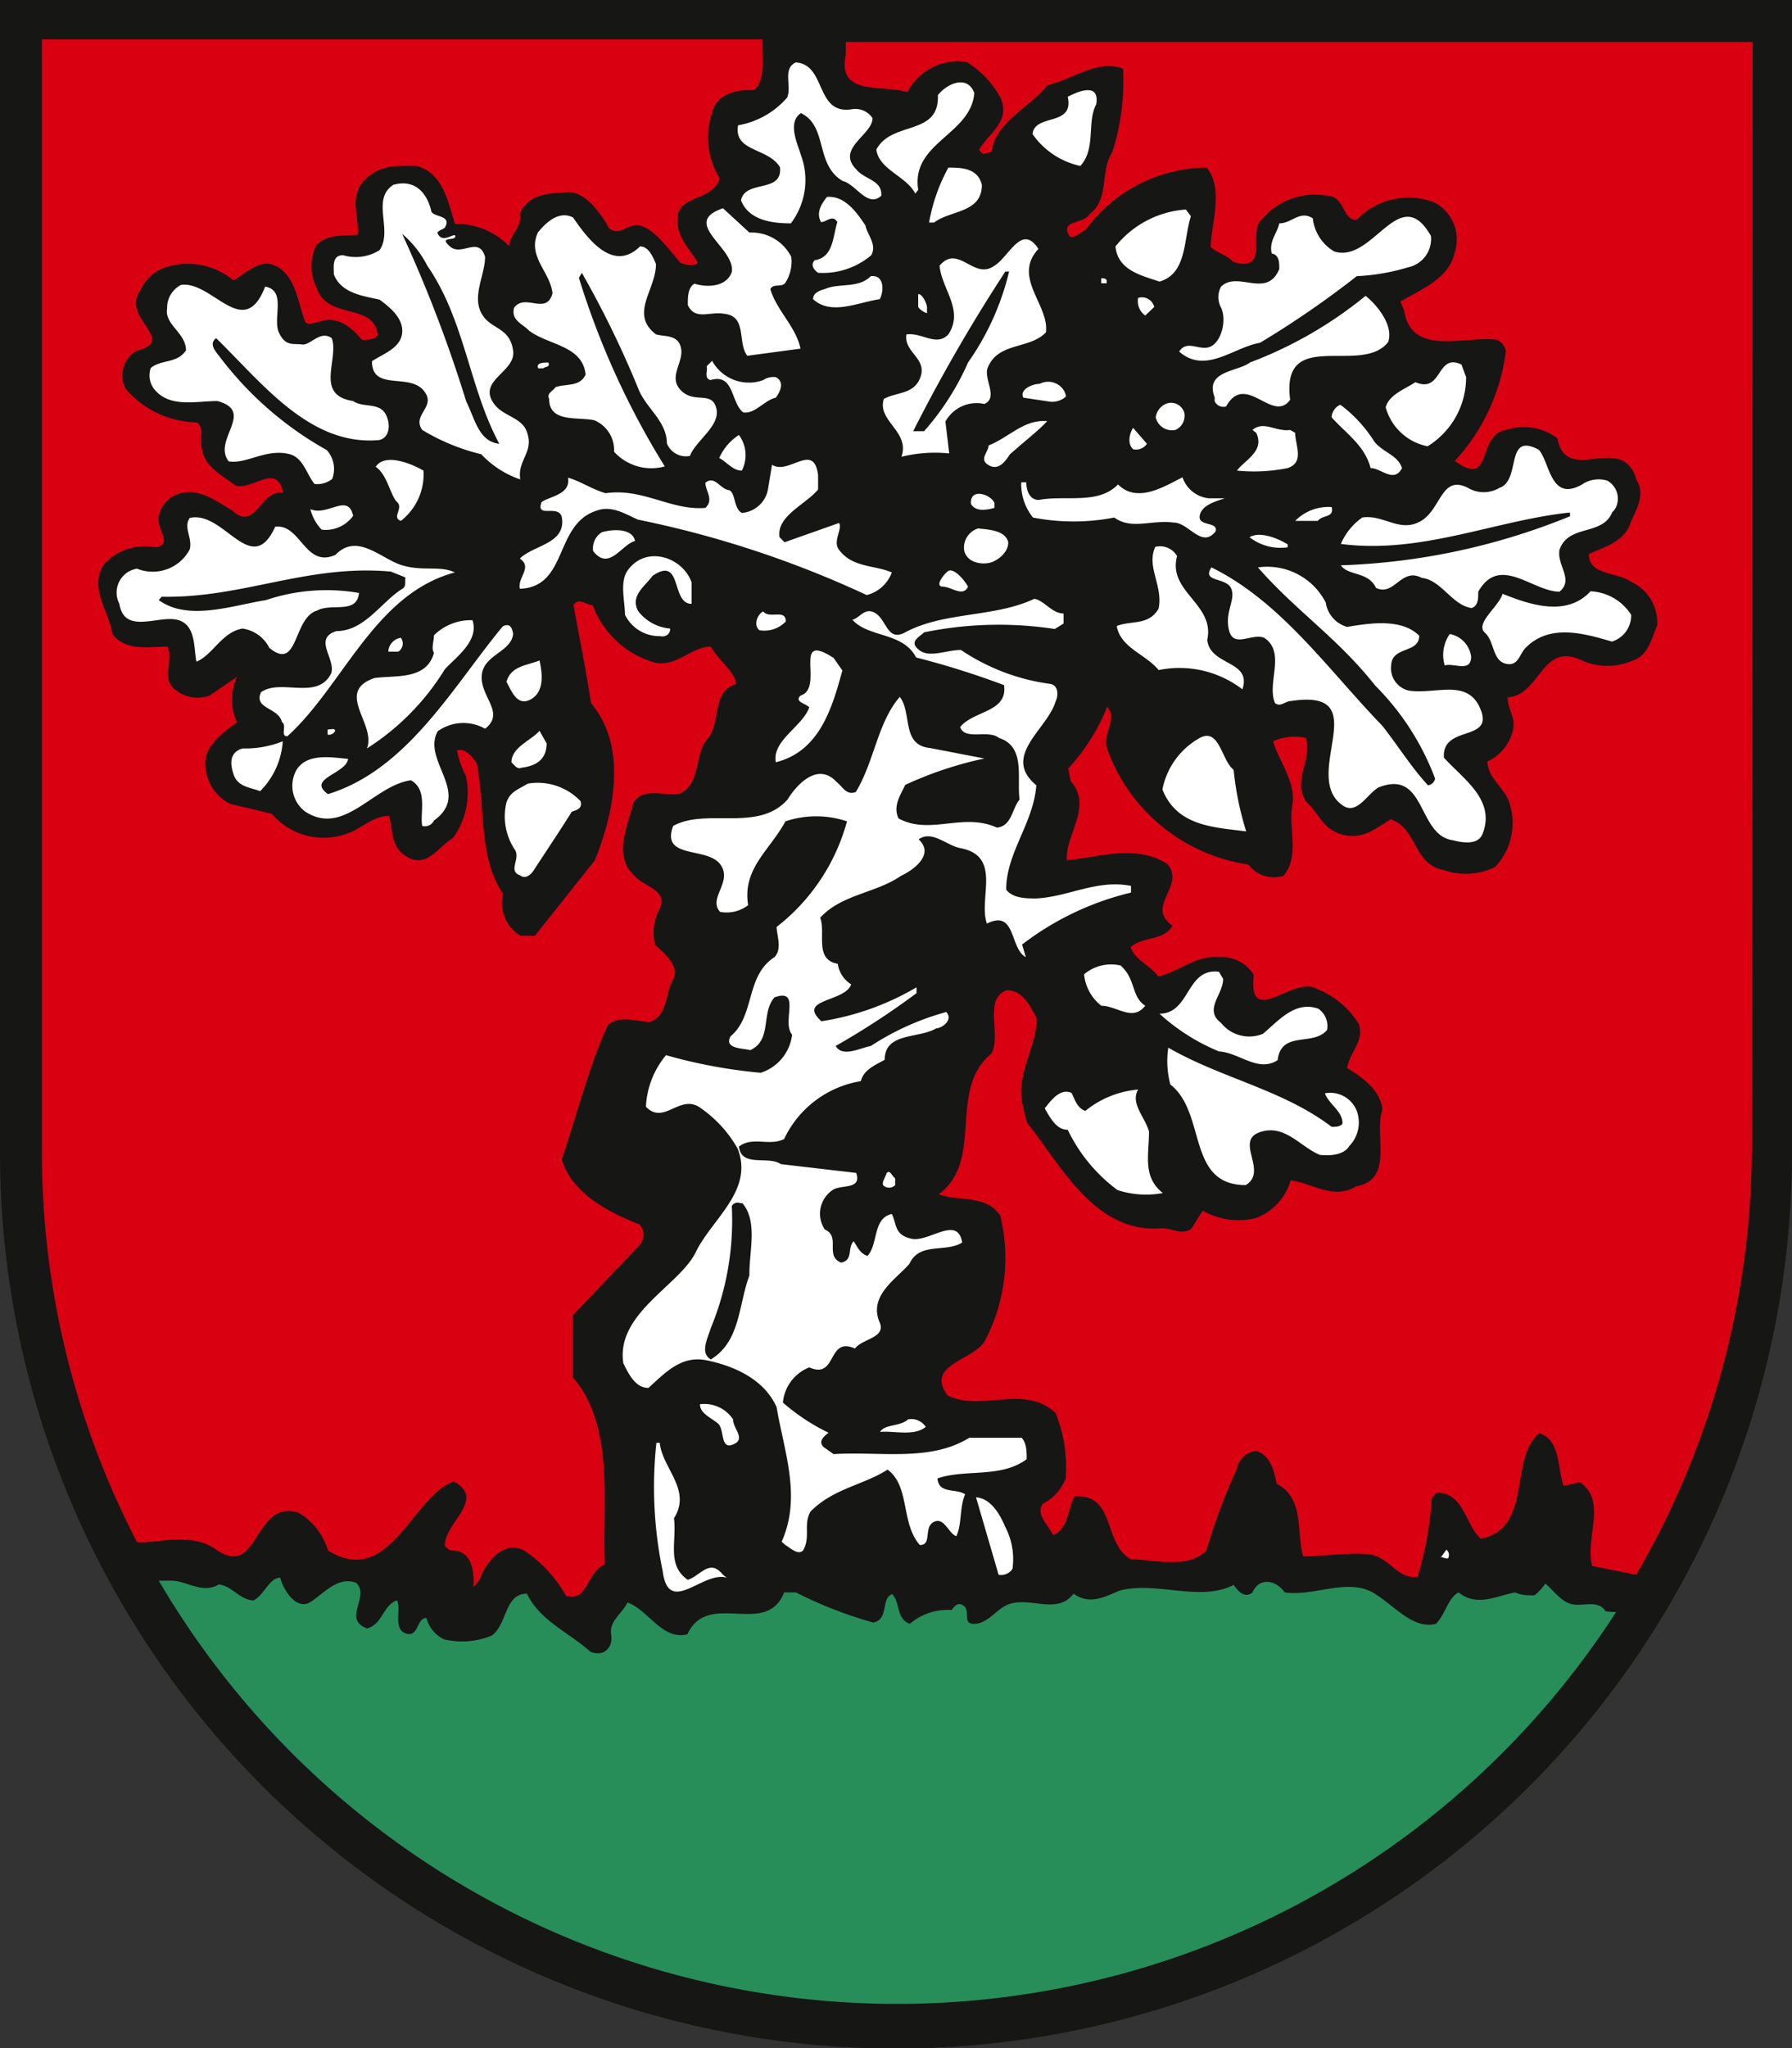 <svg id="Gruppe_503" data-name="Gruppe 503" xmlns="http://www.w3.org/2000/svg" viewBox="0 0 42.78 48.88"><rect x="0" y="0" width="42.78" height="48.88" fill="#333333" stroke="none"/><defs><style>.cls-1{fill:#161615;}.cls-2{fill:#fff;}.cls-3{fill:#278e59;}.cls-4{fill:#d90012;}</style></defs><path id="Pfad_51" data-name="Pfad 51" class="cls-1" d="M0,0V27.35a21.39,21.39,0,0,0,42.78.29V0Z" transform="translate(0 0)"/><g id="Gruppe_31" data-name="Gruppe 31"><path id="Pfad_52" data-name="Pfad 52" class="cls-2" d="M20.32,2.61a.49.49,0,0,1,.51.21c0,.4-.88.72-.39,1.22.2.25.62.25.6.63-.33.3-.6-.27-.92-.35-.67-.39-.35-1.31-1-1.62-.33.22-.08.73,0,1a1.71,1.71,0,0,1-.24,1.63c-.42,0-1-.06-1.19-.55.1-.5,1-.16.93-.79-.28-.47-1.11-.36-1-1a2,2,0,0,0,1.17-.66c.12-.26-.12-.7.21-.84C19.73,1.54,19.46,2.73,20.32,2.61Z" transform="translate(0 0)"/><path id="Pfad_53" data-name="Pfad 53" class="cls-2" d="M23.26,2.22c-.08,1-1.52,1.18-1.34,2.31l-.07.09c-.21-.42-.86-.56-.93-1.05.37-.7,1.51-.31,1.47-1.3C22.6,2,23.09,1.77,23.26,2.22Z" transform="translate(0 0)"/><path id="Pfad_54" data-name="Pfad 54" class="cls-2" d="M26.17,2.49c-.23.43,0,1.06-.38,1.47a1.87,1.87,0,0,1-1.14-.76c.05-.5,1-.17.84-.89C25.7,2.2,26.26,1.94,26.17,2.49Z" transform="translate(0 0)"/><path id="Pfad_55" data-name="Pfad 55" class="cls-2" d="M23.44,4.41c0,.68-.75.6-1.14.9h-.12A4.23,4.23,0,0,1,22.64,4C22.93,4,23.34,4,23.44,4.41Z" transform="translate(0 0)"/><path id="Pfad_56" data-name="Pfad 56" class="cls-2" d="M20.66,5.38c.05.24.28.45.14.71a1.79,1.79,0,0,1-1.27.42c-.1-.07-.19-.19-.08-.3.45-.07.43-.57.54-.91-.11-.19-.26,0-.39,0-.12-.22,0-.42.14-.6C20.17,4.66,20.46,5.08,20.66,5.38Z" transform="translate(0 0)"/><path id="Pfad_57" data-name="Pfad 57" class="cls-2" d="M17.89,5.55a1.06,1.06,0,0,1,1,.58.93.93,0,0,1-.15.63c-.09.1-.28,0-.35.14.15.51.61.89.72,1.42l-1.27.17c-.24-.31,0-.94-.54-1-.35-.07-.7.17-.88-.21,0-.19,0-.42.16-.51.32.1.77.07.89-.28.09-.58-1.24-1.17-.21-1.52Z" transform="translate(0 0)"/><path id="Pfad_58" data-name="Pfad 58" class="cls-2" d="M28.43,5.16c-.18.56-.09,1.37-.75,1.56-.4-.14-1-.26-1.05-.84A2.36,2.36,0,0,1,28.31,5Z" transform="translate(0 0)"/><path id="Pfad_59" data-name="Pfad 59" class="cls-2" d="M15.28,5.88c.21,0,.31.26.38.42,0,.62-.64,1.19,0,1.68.22.06.54,0,.6.34s-.32.68,0,1,.73,0,.84.42-.49.77-.63,1.14a.49.49,0,0,1-.55-.3c0-.53-.5-.84-.68-1.3a23.62,23.62,0,0,0-1.35-2.77l-.07.12a19.28,19.28,0,0,0,2.05,4.5,1.2,1.2,0,0,1-1.21-.35.77.77,0,0,0-.47-.75c-.38-.09-1.08.07-1.08-.51-.07-.14.1-.19.15-.28.25-.09.58,0,.72-.3-.07-.7-.89-.7-1.35-1.05-.15-.16-.43-.24-.36-.54.26-.37.77.19.92-.35-.05-.51-.61-.88-.35-1.45.2-.25.51-.53.84-.36C14,5.65,14.62,6.53,15.28,5.88Z" transform="translate(0 0)"/><path id="Pfad_60" data-name="Pfad 60" class="cls-2" d="M31.85,6c.93.3,1.56-1.69,2.31-.37a.69.69,0,0,1-.55.75,5,5,0,0,1-1.22.21,22.54,22.54,0,0,1-2.31,1.59c-.64.11-1.3.76-1.93.21.19-.3.49,0,.75-.12s.39-.63.25-.93a.52.52,0,0,1,0-.5c.4-.39,1.09.3,1.39-.42,0-.15,0-.34-.18-.37-.07-.3.13-.48.18-.72.3,0,.49-.32.8-.12A1.05,1.05,0,0,0,31.85,6Z" transform="translate(0 0)"/><path id="Pfad_61" data-name="Pfad 61" class="cls-2" d="M12.6,10.38c-.09-.43-.58-.42-.81-.75-.4-.56.53-.75.46-1.26s-.44-.51-.67-.77c-.38-.44,0-1,0-1.47-.15-.51-.56,0-.84-.25s.13-.12.13-.24-.32.21-.43-.09c.06-.07.13-.07.18-.12.19-.32-.33-.23-.33-.42-.11-.42-.39-.74-.9-.6-.54.35,0,1.09-.33,1.56a1.07,1.07,0,0,1-.87.12c-.27,0-.22.28-.22.46.18.45.69.51,1.09.6.23.17.58.44.54.8s-.45.49-.72.67c0,.75.95.24,1.27.75.24.35-.32.54-.07.89a4.94,4.94,0,0,0,1.41.58,2.26,2.26,0,0,0,.93.6C12.35,11,12.72,10.8,12.6,10.38Zm-1.47-.8a32.29,32.29,0,0,0-1.53-4,2.46,2.46,0,0,1,.6.76c.9,1.3,1,2.92,1.72,4.25C11.43,10.54,11.34,10,11.13,9.58Z" transform="translate(0 0)"/><path id="Pfad_62" data-name="Pfad 62" class="cls-2" d="M24.79,5.94c-.4-.62-.7.19-1.05.4-.49.36-.86-.53-1.31,0,.05.56.59,1.06.21,1.64-.29.3-.62-.05-1,0-.07.42.48.56.34,1s-.58.37-.88.54c-.17.53.63.77.42,1.38a3.36,3.36,0,0,1,1.14-.08l-.09-.76a.85.85,0,0,1,.93-.42c.33-.15,0-.56.07-.84.24-.65,1-.45,1.4-.87C25.05,7.27,24.16,6.62,24.79,5.94ZM23.11,8.65a6.28,6.28,0,0,1-1.05,1.64c-.09,0-.21,0-.26,0A39.76,39.76,0,0,1,24,6.48h.09A6.31,6.31,0,0,1,23.11,8.65Z" transform="translate(0 0)"/><path id="Pfad_63" data-name="Pfad 63" class="cls-2" d="M21,7.14c-.51.07-1.15.4-1.59,0,0-.16.17-.21.3-.25.33-.14.78,0,1.08-.3C21.14,6.55,21.09,7,21,7.14Z" transform="translate(0 0)"/><path id="Pfad_64" data-name="Pfad 64" class="cls-2" d="M26.42,6.69v.07h-.13V6.64C26.35,6.64,26.4,6.64,26.42,6.69Z" transform="translate(0 0)"/><path id="Pfad_65" data-name="Pfad 65" class="cls-2" d="M6.33,6.84c.52.09.17.76.33,1.1s.35.25.55.28.43-.35.71-.15c.18.5-.42,1.36.51,1.5.25.18.68,0,.81.39.07.17.07.47-.18.54-1.66.16-2.82-1.38-3.9-2.43-.19.14,0,.33.09.45A8.22,8.22,0,0,0,7.8,10.74a.67.67,0,0,1,.13.69.58.58,0,0,1-.42.12c-.2-.24-.27-.65-.63-.72-.55-.12-1,.25-1.42.18-.4-.51.65-1.19-.27-1.44-.49,0-1.1.16-1.47-.24a.53.53,0,0,1-.12-.55c.26-.21.63-.1.84-.42,0-.42-.52-.61-.45-1a.61.61,0,0,1,.33-.56C5.07,6.69,5.82,8.16,6.33,6.84Z" transform="translate(0 0)"/><path id="Pfad_66" data-name="Pfad 66" class="cls-2" d="M22.13,7.32s0,.13,0,.15-.19-.08-.21-.15l0-.3C22,7,22.11,7.2,22.13,7.32Z" transform="translate(0 0)"/><path id="Pfad_67" data-name="Pfad 67" class="cls-2" d="M33.14,8.16c-.63.82-2.57-.38-2.34,1.38-.42.58-1.06-.68-1.53.16A.23.23,0,0,1,29,9.58a.29.29,0,0,1,0-.09c-.25-.65.54-.61.84-.84A9.81,9.81,0,0,0,32.6,7.06C32.9,7.3,33.27,7.78,33.14,8.16Z" transform="translate(0 0)"/><path id="Pfad_68" data-name="Pfad 68" class="cls-2" d="M27.56,7.32l-.22.21a.42.42,0,0,1-.17-.42.3.3,0,0,1,.38.2Z" transform="translate(0 0)"/><path id="Pfad_69" data-name="Pfad 69" class="cls-2" d="M18.22,9.07a.44.44,0,0,1,.3-.07c.23.12.09.37,0,.49-.29.07-.5.4-.78.35-.3-.24-.21-.94-.78-.77-.16-.05-.06-.21-.09-.33L17,8.61A1,1,0,0,0,18.22,9.07Z" transform="translate(0 0)"/><path id="Pfad_70" data-name="Pfad 70" class="cls-2" d="M13.09,8.65c.05.12-.07.09-.12.14h-.12C12.78,8.65,13,8.65,13.09,8.65Z" transform="translate(0 0)"/><path id="Pfad_71" data-name="Pfad 71" class="cls-2" d="M35,9a1.93,1.93,0,0,1-.92,1.65,1.3,1.3,0,0,1-1-.93c.08-.3.45-.43.71-.6.65.28.5-.71,1.1-.42Z" transform="translate(0 0)"/><path id="Pfad_72" data-name="Pfad 72" class="cls-2" d="M25.45,9.46a.49.49,0,0,1-.42.12l-.6-.09c-.1-.19.21-.33.39-.33a.44.44,0,0,1,.59.18A.56.56,0,0,1,25.45,9.46Z" transform="translate(0 0)"/><path id="Pfad_73" data-name="Pfad 73" class="cls-2" d="M28.27,9.84a.37.37,0,0,1-.21.42.4.4,0,0,1-.47-.3.41.41,0,0,1,.26-.33A.33.33,0,0,1,28.27,9.84Z" transform="translate(0 0)"/><path id="Pfad_74" data-name="Pfad 74" class="cls-2" d="M32.81,10.54c.21.26.56.32.66.63-.19.37-.5,0-.75,0-.14-.54-.58-.82-.93-1.21,0-.12.09-.26.21-.3A3.24,3.24,0,0,1,32.81,10.54Z" transform="translate(0 0)"/><path id="Pfad_75" data-name="Pfad 75" class="cls-2" d="M25,10.05c-.19.21-.6.53-.89.79-.11.17-.27.4-.51.26s0-.31,0-.47C24.09,10.44,24.44,10,25,10.05Z" transform="translate(0 0)"/><path id="Pfad_76" data-name="Pfad 76" class="cls-2" d="M30.92,10.33c0,.3.23.7-.18.84a4.07,4.07,0,0,1-1.21.06c.18-.25.67-.46.46-.9l-.09-.07c.27-.23.56.05.9,0Z" transform="translate(0 0)"/><path id="Pfad_77" data-name="Pfad 77" class="cls-2" d="M27.38,10.59a.31.31,0,0,1-.33.13c-.14-.13-.09-.37,0-.51Z" transform="translate(0 0)"/><path id="Pfad_78" data-name="Pfad 78" class="cls-2" d="M17.71,11.23c-.22,0-.35-.2-.54-.3a1.26,1.26,0,0,1,.47-.55A.81.81,0,0,1,17.71,11.23Z" transform="translate(0 0)"/><path id="Pfad_79" data-name="Pfad 79" class="cls-2" d="M37.77,11.56a.7.7,0,0,1,.6-.09.49.49,0,0,1,.2.65.39.39,0,0,1-.08.1c-.23.58-1.05.28-1.26.9-.07.37.35.71,0,1-.64,0-1.43-.9-1.94,0,0,.16,0,.34-.16.39-.47-.07-.72-.67-1.19-.72-.49-.26-.65.45-1.09.24-.19-.4-.66-.28-.84-.54a15.81,15.81,0,0,0,5.47-1.17v-.09c-1.8.19-3.54,1-5.47.75a1.49,1.49,0,0,1,.51-.63c.51-.08.89.37,1.39.09s.49-1.12,1.13-.8a.74.74,0,0,0,.76,0c.52-.18.12-1.34.93-.91C37,11,37,12,37.77,11.56Z" transform="translate(0 0)"/><path id="Pfad_80" data-name="Pfad 80" class="cls-2" d="M10.11,11.23a1.41,1.41,0,0,1-.54,1.2c-.23-.08.07-.3-.09-.45s-.23-.65-.51-.84C9.18,10.81,9.8,11.05,10.11,11.23Z" transform="translate(0 0)"/><path id="Pfad_81" data-name="Pfad 81" class="cls-2" d="M19.53,11.68c-.28.35-1,.63-.92,1.14l.12.12,1.3-.46c.09.14-.16.44,0,.64.32.43.84.36,1.26.54a.86.86,0,0,1-.6.54,24.45,24.45,0,0,0-5.46-1.8c-.32-.14-.63-.35-1-.21-1,.33-.67,1.82-1.82,1.86-.06-.27.31-.51,0-.72.33-.33,1.12-.35,1-1-.09-.3-.63.05-.48-.35.2-.14.7-.18.63-.58.27.07.58.28.9.37.89-.13,1.56.42,2.38.35.21-.2,0-.4,0-.6.22-.18.35.14.54.17s.12.44.33.55a.69.69,0,0,0,.63-.6l.09-.55c.4.26,1-.56,1.1.25Z" transform="translate(0 0)"/><path id="Pfad_82" data-name="Pfad 82" class="cls-2" d="M28.85,11.89l.39,0c-.2.07-.56.16-.6.42s.45.13.38.37c-.33.42-.64-.21-1-.21-.55-.07-1,.18-1.42-.12a5.06,5.06,0,0,1-1.94,0,1.27,1.27,0,0,1-.28-.84l.12,0c0,.14.05.42.3.42.63-.12,1.42.12,1.89-.37.46.46,1.1.05,1.54-.17A.74.74,0,0,0,28.85,11.89Z" transform="translate(0 0)"/><path id="Pfad_83" data-name="Pfad 83" class="cls-2" d="M23.74,12v.12c-.18.05-.44.1-.56-.09C23.14,11.63,23.65,11.79,23.74,12Z" transform="translate(0 0)"/><path id="Pfad_84" data-name="Pfad 84" class="cls-2" d="M8.43,12.31a.81.81,0,0,1-.75.33,1.07,1.07,0,0,1-.27-.49C7.82,12.33,8.31,11.75,8.43,12.31Z" transform="translate(0 0)"/><path id="Pfad_85" data-name="Pfad 85" class="cls-2" d="M31.79,12.1c.07.26-.22.18-.33.33l-.54,0A1.11,1.11,0,0,1,31.79,12.1Z" transform="translate(0 0)"/><path id="Pfad_86" data-name="Pfad 86" class="cls-2" d="M6.57,12.57c.61-.08.71,1,1.44.67.52-.54,1.09.1,1.59.25s.9,0,1.26.17c-1.92.51-2.67,2.71-4,3.91-.18,0,0-.25-.13-.34-.08-.35-.68-.31-.5-.71.47-.34,1.36.21,1.68-.46.1-.35-.44-.82.12-1,.67,0,1.07-.69,1.56-1,.12-.06.07-.18.09-.28l-.35-.14c-2-.18-3.54.64-5.47.6l-.07.08c.7.51,1.75.13,2.56,0a4.53,4.53,0,0,1,2.22-.17c-.05.52-.66.23-1,.42-.58.17-.44,1.47-1.14.89A.85.85,0,0,0,5.79,15c-.49.08-.7.62-1.1.79-.07-.31,0-.89-.46-1s-1.26.36-1.38-.38a.58.58,0,0,1,.24-.78.64.64,0,0,1,.18-.06,1,1,0,0,0,1.26-.46c.07-.28-.16-.52,0-.75C5.35,12.17,6,13.82,6.57,12.57Z" transform="translate(0 0)"/><path id="Pfad_87" data-name="Pfad 87" class="cls-2" d="M24.07,12.94c0,.23-.21.4-.38.47s-.58.06-.67-.26a.48.48,0,0,1,.33-.54C23.63,12.64,24,12.66,24.07,12.94Z" transform="translate(0 0)"/><path id="Pfad_88" data-name="Pfad 88" class="cls-2" d="M15.16,12.91c-.32.08-.62.73-1,.24a.45.45,0,0,1,.21-.45C14.65,12.62,15.1,12.61,15.16,12.91Z" transform="translate(0 0)"/><path id="Pfad_89" data-name="Pfad 89" class="cls-2" d="M30.74,13.06a1.2,1.2,0,0,1-.91-.24c.23-.14.63,0,.91.17Z" transform="translate(0 0)"/><path id="Pfad_90" data-name="Pfad 90" class="cls-2" d="M28.1,13.27c-.23.86.91,1.14.72,2,.07.63,1.07.48.84,1.18a2.47,2.47,0,0,0-2-.46c-.31-.38-.91-.53-1-1.05.32-.14.77,0,1-.42.11-.54-.3-1-.08-1.47A.47.47,0,0,1,28.1,13.27Z" transform="translate(0 0)"/><path id="Pfad_91" data-name="Pfad 91" class="cls-2" d="M16.51,13.9v.51c-.5,0-.21-1.16-.93-.67-.18.25-.55.48-.34.85A1.08,1.08,0,0,0,16,15c0,.14-.12.21-.24.18a.91.91,0,0,1-.84-.51c0-.33-.14-.8.08-1.08C15.45,13,16.31,13.31,16.51,13.9Z" transform="translate(0 0)"/><path id="Pfad_92" data-name="Pfad 92" class="cls-2" d="M33,17.32c.37.47.7,1,1.09,1.42a.2.2,0,0,0,.17-.16,6.23,6.23,0,0,0-1.43-2.22c-.9-1.14-1.88-1.77-2.8-2.82a1.57,1.57,0,0,1,1.62.84.71.71,0,0,0,.51.58c.54-.09,1.3-.21,1.72.21,0,.43-.65.24-.67.71a.55.55,0,0,0,.42.6c.65.1,1.42-.31,1.72.46s-.93.35-.88,1.14c.46.51,1.23,1,.93,1.8-.1.3-.49.23-.72.17-.85-.12-.63-1.71-1.77-1.26-.28.16-.52.68-.87.42-1-.72.84-2.8-1.23-2.48-.12,0-.24.15-.37.05-.21-.47.27-1.21-.26-1.56-.3-.12-.73.26-.84-.18s.17-.73.05-1-.71-.14-.47-.5C30.59,14.36,31.72,16,33,17.32Z" transform="translate(0 0)"/><path id="Pfad_93" data-name="Pfad 93" class="cls-2" d="M23.11,14c-.12.26-.4,0-.6,0s0-.28.12-.37S23,13.8,23.11,14Z" transform="translate(0 0)"/><path id="Pfad_94" data-name="Pfad 94" class="cls-2" d="M38.94,14.67a.65.65,0,0,1-.46.64c-.68-.2-1.49-.43-2.06.15-.13.13-.16.37-.37.39-.44,0-.35-.53-.6-.75s.33-.62.42-.93c.65.26,1.53.56,2.1-.06A1.22,1.22,0,0,1,38.94,14.67Z" transform="translate(0 0)"/><path id="Pfad_95" data-name="Pfad 95" class="cls-2" d="M18.76,14.83a.71.71,0,0,1-.63.21c-.15-.12-.05-.38.09-.45C18.36,14.78,18.76,14.52,18.76,14.83Z" transform="translate(0 0)"/><path id="Pfad_96" data-name="Pfad 96" class="cls-2" d="M11.28,14.8c.16.49-.38.87-.66,1.17a5.89,5.89,0,0,1-1.86,1.89c.23-.58-.78-1.35.18-1.68.52-.07,1.24.05,1.42-.6-.07-.11,0-.28,0-.42A1.25,1.25,0,0,1,11.28,14.8Z" transform="translate(0 0)"/><path id="Pfad_97" data-name="Pfad 97" class="cls-2" d="M12.25,15.13c-.05.44-.72.49-.75,1s.57.88.08,1.26a1.05,1.05,0,0,0-1.13.06c-.39.7.82,1.48-.09,2.13a.24.24,0,0,1-.28.13c-.06-.32.14-.86-.27-1.09-.89.12-1.59,1.35-2.52.75a.77.77,0,0,1-.21-1c.25-.4.82-.3,1.23-.26-.05.36-1,.47-.48.84,1.9-.58,3-2.59,4.17-4C12.18,14.85,12.23,15,12.25,15.13Z" transform="translate(0 0)"/><path id="Pfad_98" data-name="Pfad 98" class="cls-2" d="M35.12,15.67c0,.39-.42.14-.63.21a.87.87,0,0,1,.12-.75A.63.63,0,0,1,35.12,15.67Z" transform="translate(0 0)"/><path id="Pfad_99" data-name="Pfad 99" class="cls-2" d="M9.57,15.22a.23.23,0,0,1-.06.33l-.06,0-.18,0A.35.35,0,0,1,9.57,15.22Z" transform="translate(0 0)"/><path id="Pfad_100" data-name="Pfad 100" class="cls-2" d="M20.11,16c-.24.88-.54,1.93-1.59,2.19-.09-.53.63-.84.8-1.31-.07-.09-.37-.13-.21-.28.59-.18-.23-1.56.79-.9Z" transform="translate(0 0)"/><path id="Pfad_101" data-name="Pfad 101" class="cls-2" d="M12.88,15.76c.07.32.12.75-.21.93s-.46-.21-.58-.42C12.2,15.88,12.6,15.88,12.88,15.76Z" transform="translate(0 0)"/><path id="Pfad_102" data-name="Pfad 102" class="cls-2" d="M8,17.44a.16.16,0,0,1-.18.09l0-.12C7.87,17.41,8,17.37,8,17.44Z" transform="translate(0 0)"/><path id="Pfad_103" data-name="Pfad 103" class="cls-2" d="M13.05,17.74c0,.39-.26.54-.6.58-.1.05-.17-.06-.24-.13,0-.36.47-.52.67-.75Z" transform="translate(0 0)"/><path id="Pfad_104" data-name="Pfad 104" class="cls-2" d="M29.45,18.37a7.38,7.38,0,0,0,.3,1.47c-.77-.1-1.65-.12-2-1a1.8,1.8,0,0,1,.84-1.2C29.11,17.3,29.15,18.14,29.45,18.37Z" transform="translate(0 0)"/><path id="Pfad_105" data-name="Pfad 105" class="cls-2" d="M6.75,17.69a1.85,1.85,0,0,1-.54,1.19c-.23-.09-.53-.1-.63-.39s-.09-.54.21-.63A2.4,2.4,0,0,0,6.75,17.69Z" transform="translate(0 0)"/><path id="Pfad_106" data-name="Pfad 106" class="cls-2" d="M13.86,19.12c.05.18-.1.21-.21.25-.28.45-.65,1-.93,1.43-.07.09-.19.18-.3.09-.3-.1,0-.38-.12-.6a1.43,1.43,0,0,1-.21-1.14c.09-.26.28-.31.51-.45A1.41,1.41,0,0,1,13.86,19.12Z" transform="translate(0 0)"/><path id="Pfad_107" data-name="Pfad 107" class="cls-2" d="M27.34,24c-.3.39-.68,0-1.05,0a1.09,1.09,0,0,1-.41-.75,1,1,0,0,1,.87-.21C27.12,23.36,27,23.78,27.34,24Z" transform="translate(0 0)"/><path id="Pfad_108" data-name="Pfad 108" class="cls-2" d="M29.2,23.36c0,.38-.47.73-.05,1.05a.86.86,0,0,0,1,.26c.39-.33.77-.79,1.32-.6a.5.5,0,0,1,.21.51c-.34.4-1.09,0-1.18.72-.47.3-.91-.18-1.4-.21a4.82,4.82,0,0,1-1.42-.9c.74,0,.63-1.1,1.42-1Z" transform="translate(0 0)"/><path id="Pfad_109" data-name="Pfad 109" class="cls-2" d="M31.79,26.89c.1,0,.21,0,.26-.08,0-.3-.33-.46-.42-.72a.68.68,0,0,1,.76.42.81.81,0,0,1-.18.84c-.14.23-.49.23-.7.21-.47-.19-.84-.75-1.44-.54s.21.93-.33,1.26c-1.42,0-.93-1.72-1.8-2.4a2.17,2.17,0,0,1-.05-.88C29.15,25.73,30.62,26,31.79,26.89Z" transform="translate(0 0)"/><path id="Pfad_110" data-name="Pfad 110" class="cls-2" d="M25.91,26.51A2.31,2.31,0,0,1,27.17,26c-.19.33.16.65.26,1,0,.57-.16,1.08.33,1.47a2.2,2.2,0,0,1-1.08-.07,3.86,3.86,0,0,1-1.19-1.44c-.26,0-.4-.25-.55-.51.15-.19.37-.49.64-.37C25.65,26.2,25.7,26.44,25.91,26.51Z" transform="translate(0 0)"/><path id="Pfad_111" data-name="Pfad 111" class="cls-2" d="M21.37,28.12v.16a.2.2,0,0,1-.29,0,.2.2,0,0,1,0-.08l.09-.21C21.25,27.91,21.29,28.06,21.37,28.12Z" transform="translate(0 0)"/><path id="Pfad_112" data-name="Pfad 112" class="cls-2" d="M27,21.14c-.81-.16-1.49.26-2.26.3-.23,0-.56,0-.72-.21,0-.88.65-1.58.72-2.49-.84-.7.26-1.33.46-2,.07-.14.07-.39-.13-.42a5,5,0,0,1-2.13-.81c-.35,0-.75.2-1,0s0-.3.12-.42a8.85,8.85,0,0,1,3.12-.08l.21-.13c0-.09,0-.19,0-.24-.28,0-.47-.32-.7-.35-.95.45-2.15.3-3.08.8-.42.23-.44-.28-.7-.45s-.37.1-.56.15c.38.43,1.21.29,1.52.9a19.64,19.64,0,0,1,2.1.66c.09.65-.72.6-1.05,1,.12.33.67.05.93.26.64.21.42.94.49,1.47-.18.21-.18.63-.54.67-.81-.37-1.6.19-2.35-.22-.14-.3.05-.56.16-.8a8.93,8.93,0,0,1,1.89-.63l-1.3-.25c-.69-.07-.42-.84-.72-1.22-.53.61-.61,1.55-1.05,2.27-.23.09-.32-.14-.46-.24-.42-.46-.91,0-1.17.42-.7.79-1.94.19-2.73.63-.3.8.8.49,1.12.91s-.3.81,0,1.14a.84.84,0,0,0,.67-.16c-.14-.88.52-1.31.89-2a2.31,2.31,0,0,1,1.47,0,4.77,4.77,0,0,1-1.68,2.52c0,.19.14.52-.05.72-.7.45-.46,1.4-1.05,1.89-.16.3.28.28.47.33.53-.24.25-.89.58-1.26.65-.23.16.59.42.89a1.09,1.09,0,0,1-.75.91,12.33,12.33,0,0,1-2.26-.42,2.07,2.07,0,0,0-.48,1.23c.42.44.79-.28,1.26,0a2.94,2.94,0,0,1,.93,1c.39,1-.61,1.67-1,2.47s-1.91,1.46-1.73,2.65c.12.24.28.59.6.59.4-.36.78-.78,1.38-.66s1.37.42,1.68,1.12c.18,1.07.6,2.14.12,3.21l.09.08c.12.07.3.25.42.13.19-.32,0-.62.18-.93.54-.55,1.26-.63,1.84-1,.54.4.31,1.28.77,1.8.3,0,.08-.42.33-.55s.35.27.54.34c.14-.3.07-.67.21-1-.21-.15-.63,0-.66-.38.66-.23,1.52,0,2.13-.46,0-.17,0-.38-.12-.51H23.14c-.94.58-2.13.32-3.24.39l-.24-.17c-.13-.13,0-.25.12-.34a4.9,4.9,0,0,1-1.09-.72,1,1,0,0,1,.63-.84c.67.3.42-.75,1.09-.45.17-.23.72-.25.6-.6-.3-.65.38-1.05.7-1.42.24-.53.87-.26,1.26-.51-.11-.66-.79,0-1.21-.09s-.35-.36-.47-.59c-.46.1-.32.72-.58,1-.18-.05-.26-.25-.33-.35-.16.16,0,.45-.3.51-.4-.16,0-.62-.39-.79a.68.68,0,0,1,.17-.93c.2-.16.72,0,.58-.42l-1.8-.21c-.3-.21-.94.09-1-.42.33-.25.73,0,1.08-.18a2.46,2.46,0,0,1,1.83-1.38c.07-.28.36-.39.57-.51,0-.66.81-.5,1.23-.75.12,0,.42-.19.24-.39a6.34,6.34,0,0,0-1.8.81c-.26.05-.68.28-.84,0a18.79,18.79,0,0,0,1.93-1.26l0-.14a6.37,6.37,0,0,1-2.27.81c-.6-.54.56-.45.71-.88A.69.69,0,0,1,20,23c-.57-.1-.28-.74-.42-1.1.51-.56,1.32-.58,1.93-1,.3-.14.81-.51.42-.87.32-.23.67.15,1,.21,1,.19.42,1.2.63,1.8.7-.35.54.6.93.8l-.09-.3A6.89,6.89,0,0,1,27,21.3Zm-9.11,9.3c-.26.68-.21,1.57-.92,2-.27-.15-.07-.52,0-.75a6.73,6.73,0,0,0,.5-2.91.16.16,0,0,1,.2-.07l.05,0c.37.42.17,1.13.17,1.68Z" transform="translate(0 0)"/><path id="Pfad_113" data-name="Pfad 113" class="cls-2" d="M17.5,33.87c0,.23.32.47,0,.6s-.19-.37-.37-.51-.42-.24-.42-.45A.82.82,0,0,1,17.5,33.87Z" transform="translate(0 0)"/><path id="Pfad_114" data-name="Pfad 114" class="cls-2" d="M22.1,34.05c-.28.23-.74.09-1.09.12.11-.19.47-.12.67-.3A.41.41,0,0,1,22.1,34.05Z" transform="translate(0 0)"/><path id="Pfad_115" data-name="Pfad 115" class="cls-2" d="M15.75,34.43c.06.61.77,1.12.34,1.8.07.56-.18,1.12.33,1.47.31-.1.52-.52.84-.12l.09.07c-.56-.18-1.39.94-1.53-.16a9.83,9.83,0,0,1-.15-3.06Z" transform="translate(0 0)"/><path id="Pfad_116" data-name="Pfad 116" class="cls-2" d="M24,36.44a1.66,1.66,0,0,1,.17,1,.33.33,0,0,1-.33.14l-.54-1.85C23.67,35.76,23.88,36.16,24,36.44Z" transform="translate(0 0)"/><path id="Pfad_117" data-name="Pfad 117" class="cls-2" d="M34.58,37.16c0,.07-.12,0-.18,0l.13-.18A.16.16,0,0,1,34.58,37.16Z" transform="translate(0 0)"/></g><path id="Pfad_118" data-name="Pfad 118" class="cls-3" d="M38.31,38.42c-.18-.24-.53-.08-.79-.14s-.45-.35-.63-.49a1.16,1.16,0,0,1-.26.28c-.18,0-.3,0-.46-.07-.47.09-.91.35-1.35,0-.26.14-.31.52-.54.75-.56.14-1-.45-1.51-.75-.63-.34-1.4.1-2.1,0-.22-.31-.61-.36-.77,0-.17.14-.33,0-.45-.18-.8.42-1.86-.1-2.73.14-.37.16-.72.34-1.09.07-.42.55-1.12,0-1.65.3-.24.14-.41.4-.71.42s-.11-.3-.25-.42-.24,0-.3.09a1.39,1.39,0,0,0-1,.33c-.33-.12-.22-.49-.42-.71-.28.1-.07.6-.45.68A10,10,0,0,1,19,38h-.28c-.43,1.09-1.82-.07-2.31,1-.6.15-.93-.58-1.43-.76-.13.27-.44.44-.39.76s-.17.54-.49.42c-.51-.46-1.21-.74-1.52-1.39-.54,0-.46.72-.84,1a1.86,1.86,0,0,1-1.14.09.79.79,0,0,1-.42-.51c-.24,0-.18.47-.49.37s-.11-.58-.21-.79c-.33.1-.35.58-.72.67-.6-.23.09-.77-.26-1.09-.44-.16-.76.25-1.09.46s-.65-.29-.72-.58c-.26,0-.36.38-.63.54-.33,0-.52-.35-.84-.38-.38.24-.79-.1-1.14-.09l-.29,0a20.43,20.43,0,0,0,34.79.75C38.4,38.46,38.3,38.46,38.31,38.42Z" transform="translate(0 0)"/><g id="Gruppe_32" data-name="Gruppe 32"><path id="Pfad_119" data-name="Pfad 119" class="cls-4" d="M5.19,37c1,.66.87-1.25,1.94-.9a1.57,1.57,0,0,1,.7.9c1.46.91,2-1.28,3-1.65.8.44-.25,1-.21,1.56.05,0,.08.1.17.09.51,0,.53.57.51.87a.72.72,0,0,0,.21-.33c.19-.37.56-.77,1-.54a3.11,3.11,0,0,1,1,1.08c.53.16.48-.56.93-.75-.07-1.45.25-3.29-.77-4.47l0-1.47,1.6-1.68a.38.38,0,0,0,0-.49c-.72-.28-1.63-.74-1.86-1.56.37-1.07.63-2.17,1.1-3.2.28-.23.61-.1,1-.07.44-.16.37-.69.55-1s-.16-.61-.42-.84a1.19,1.19,0,0,1,.08-.81c.28-.52-.36-.56-.6-.87-.49-.47-.12-1.19,0-1.72.25-.38.74-.14,1.1-.21.53-.24.34-.93.67-1.31s.09-1.14.68-1.3c0-.28-.43-.58-.6-.9-.45,0-.78.46-1.3.39a2.21,2.21,0,0,1-1.52-1.38c-.16,0-.33-.2-.46,0,.14.77.3,1.55.42,2.34.88,1.05.55,2.61.09,3.75l-1.43,1.8h-.34a.9.9,0,0,1-.42-1c-.6-.88-.42-2.07-.63-3.12-.1-.14-.28-.38-.47-.3a2.14,2.14,0,0,0,.21.6A1.83,1.83,0,0,1,10.81,20c-.33.19-.6.7-1.05.47s-.37-.63-.47-1c-.39,0-.65.3-1,.42a1.62,1.62,0,0,1-1.8-.47l-1-.24a1.08,1.08,0,0,1-.58-1.1c.07-.35.49-.67.75-.84a1.26,1.26,0,0,1,0-1.09L5,16.6a.85.85,0,0,1-.85-.17c-.3-.29,0-.65-.15-1-.42,0-1,.12-1.32-.3-.07-.55-.56-1.07-.21-1.65a1.31,1.31,0,0,1,1.23-.42c.47-.05,0-.47.09-.75a.72.72,0,0,1,.42-.51c.52-.19.93.15,1.33.38.56.53.68-.52,1.22-.42-.15-.73-.7-.07-1.13-.17-.28-.21-.69-.42-.79-.79s.05-.58-.14-.72A2.3,2.3,0,0,1,3,9.28a.68.68,0,0,1,.26-.91c1-.25-.39-.78.09-1.44a1,1,0,0,1,.57-.54,1.7,1.7,0,0,1,1.65.3c.33-.18.67-.58,1.09-.3s.45.85.63,1.3c.09.08.21,0,.3,0,.44-.19.8.12,1.05.42.14,0,.3,0,.38-.12-.1-.79-1.21-.33-1.47-1.14a1.14,1.14,0,0,1,0-1c.28-.28.64-.21,1-.25,0-.47-.21-.94.16-1.31s.77-.33,1.23-.33c.64.17.75.85.92,1.38a1.77,1.77,0,0,1,1.3.54c0-.31.32-.45.25-.79.23-.49.72-.47,1.14-.5s.79.5,1,.87c.29.19.44-.17.76-.07s.66.56.93.88c.1.05.36.09.42,0-.21-.36-.55-.65-.48-1.13s.86-.36,1-.89A1.83,1.83,0,0,1,17,2.69c.1-.44.56-.56,1-.54.26-.21.2-.68.2-1V.94H1v26.4A20.23,20.23,0,0,0,3.27,36.8C3.7,36.85,4.58,36.53,5.19,37Z" transform="translate(0 0)"/><path id="Pfad_120" data-name="Pfad 120" class="cls-4" d="M41.84,1H20.19l0,.31c-.21,1,.89.7,1.47.89a1.36,1.36,0,0,1,1.42-.72,2.38,2.38,0,0,1,.8.84c.26.58-.27.84-.51,1.26l.09.09a.8.8,0,0,0,.21-.05c.12-.74.85-1,1.34-1.59.6-.13,1.2-.63,1.8-.39a5.56,5.56,0,0,1-.26,2c-.3.44-.05,1.1-.54,1.47-.14.25-.75.13-.46.55.16,0,.25-.13.37-.18A3.6,3.6,0,0,1,28.81,4c.4.52.12,1.27.09,1.89.14.14.38.19.54.36.88.27.35-.73.67-1a1.64,1.64,0,0,1,1.55-.58c.46,0,.37.58.72.58a1.72,1.72,0,0,1,1.86-.42,1,1,0,0,1,.49,1.19c-.14.64-.81.88-1.3,1.18l.09.21c.17,1.12,1.47.59,2.22.7a.39.39,0,0,1,.21.26A4.73,4.73,0,0,1,34.73,11c.94.68.49-.66,1.26-.75a1.33,1.33,0,0,1,1.19.21c.21,1.15,1.56-.18,1.89,1,.21.33,0,.69-.14,1-.14.47-.65.6-1,.76,0,.52.67.42,1,.66a1.07,1.07,0,0,1,.63,1.05c-.14.32-.21.72-.6.84a1.49,1.49,0,0,1-1.17,0c-1-.49-1,.82-1.8.87,0,.3.21.49.12.81a1.08,1.08,0,0,1-.6.72c0,.42.46.66.54,1.05a1.52,1.52,0,0,1-.36,1.47,1.59,1.59,0,0,1-1.23.07c-.72-.13-.63-1-1.26-1.21-.35.21-.65.49-1.14.37s-.58-.53-.88-.79c-.33-.53.14-.95,0-1.52a1.26,1.26,0,0,0-.79.08c.16.51.56,1,.46,1.53s.19,1.21-.21,1.68a.77.77,0,0,1-.84-.27,4.24,4.24,0,0,1-3.37-2.76c-.12-.39.27-.72,0-1a4.82,4.82,0,0,1-.93,1.47l.06.3c.54.61-.14,1.28-.09,1.89.81-.09,1.68-.38,2.4.09.44.53-.54,1,.12,1.47-.21.37-.68.24-1,.51.1.31.45.42.66.7.49-.11.91-.51,1.44-.46a.91.91,0,0,1,.84.42c-.14,1.32.95,0,1.51.34a2.06,2.06,0,0,1,1,.84c.14.4-.23.68-.28,1.05.33.19.82.54.84,1-.21.56.3,1.66-.63,1.82-.53.34-1.09-.1-1.56-.14a1.35,1.35,0,0,1-.84.9,1.73,1.73,0,0,1-1.26-.18l-.26.42c-.21.18-.49,0-.7,0-1.62.14-2.42-1.51-3.24-2.53l-.09-.38c-.19-.77.33-1.4.33-2.1-.14-.26-.33-.68-.72-.67-.56.21-.12,1.05-.36,1.51-1.06.86-.16,2.54-1.26,3.36.49.18,1.13,0,1.47.51A4.25,4.25,0,0,1,23.51,32c-.28.47-1.43.56-.89,1.3.81.4,1.84-.28,2.58.42a3.46,3.46,0,0,1,.24,1.56,1.13,1.13,0,0,1-.54.6c-.19.24.12.51.24.75.37-.15.34-.61.51-.92,1-.07.67,1.13,1.35,1.5.53,0,1.35.25,1.8-.21a13.6,13.6,0,0,1,.72-1.93.55.55,0,0,1,.45-.45c.37.1.44.49.51.79.67.35.46,1.14.63,1.73.49,0,1.07-.1,1.56-.05s.68.6,1.17.54a8.07,8.07,0,0,0,.34-1.89l.12-.12c.65,0,.68.77,1.05,1.1,1.26-.26.66-1.93,1.4-2.52.51.17.42.82.58,1.26l.38-.09c.67.44.12,1.33.3,2l1.05.21a20.35,20.35,0,0,0,2.76-10.24Z" transform="translate(0 0)"/></g></svg>
